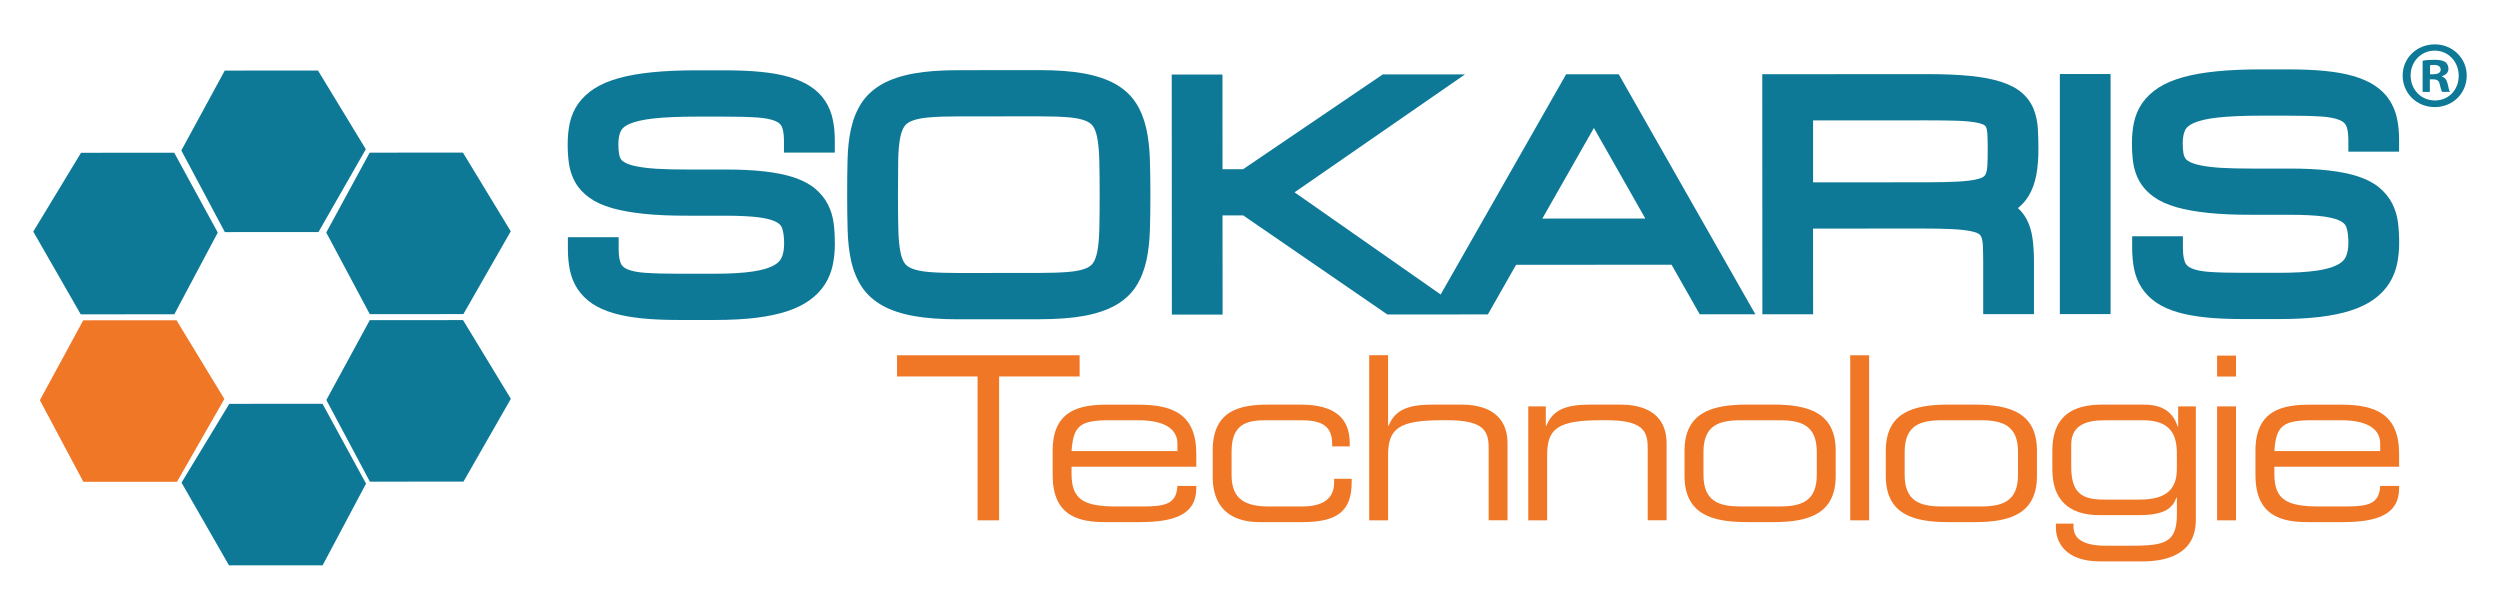 <?xml version="1.0" encoding="UTF-8"?>
<svg xmlns="http://www.w3.org/2000/svg" id="Calque_1" viewBox="0 0 820 200">
  <polygon points="73.72 23.15 59.48 49.35 73.75 76.13 104.46 76.11 119.99 48.95 104.3 23.13 73.72 23.15" style="fill:#0d7997;"></polygon>
  <polygon points="75.21 132.46 59.54 158.3 75.11 185.44 105.82 185.43 120.06 158.63 105.79 132.45 75.21 132.46" style="fill:#0d7997;"></polygon>
  <polygon points="107.01 76.27 121.29 103.04 151.99 103.02 167.53 75.87 151.84 50.05 121.25 50.07 107.01 76.27" style="fill:#0d7997;"></polygon>
  <polygon points="107.04 131.2 121.32 157.98 152.02 157.97 167.56 130.81 151.87 104.99 121.29 105.01 107.04 131.2" style="fill:#0d7997;"></polygon>
  <polygon points="26.58 50.11 10.91 75.96 26.48 103.1 57.18 103.08 71.43 76.28 57.15 50.1 26.58 50.11" style="fill:#0d7997;"></polygon>
  <polygon points="27.31 105.06 13.08 131.26 27.34 158.04 58.05 158.02 73.59 130.87 57.89 105.04 27.31 105.06" style="fill:#ef7726;"></polygon>
  <path d="M273.82,50.03v-3.89c0-2.46-.21-4.76-.64-6.82-.47-2.3-1.32-4.39-2.53-6.23-1.23-1.88-2.89-3.5-4.92-4.81-1.9-1.24-4.26-2.27-7.03-3.07-2.62-.76-5.75-1.31-9.29-1.65-3.44-.34-7.48-.5-12.03-.5h-8.86c-5.53,0-10.42.22-14.52.63-4.21.42-7.89,1.06-10.93,1.91-3.22.89-5.94,2.04-8.07,3.41-2.23,1.44-4.04,3.13-5.38,5.04-1.34,1.92-2.27,4.1-2.76,6.45-.44,2.1-.66,4.39-.66,6.8,0,2.23.13,4.34.41,6.28.32,2.25,1.01,4.34,2.06,6.21,1.1,1.94,2.68,3.65,4.71,5.1,1.95,1.4,4.4,2.5,7.47,3.39,2.83.81,6.33,1.43,10.4,1.86,3.98.41,8.8.62,14.33.61h12.2c4.74,0,8.59.19,11.44.58,3.14.43,4.81,1.12,5.65,1.62,1.15.67,1.51,1.41,1.67,1.9.43,1.26.66,2.95.66,5.03,0,1.92-.3,3.51-.88,4.73-.47,1-1.32,1.81-2.61,2.5-1.63.87-3.95,1.53-6.91,1.96-3.21.47-7.36.71-12.33.71h-11.83c-4.35,0-8.01-.09-10.89-.29-2.55-.17-4.57-.56-6-1.18-1.32-.57-1.8-1.28-2.04-1.77-.36-.71-.79-2.14-.79-4.87v-3.88s-16.65,0-16.65,0v3.88c0,2.47.22,4.77.64,6.85.48,2.31,1.32,4.42,2.53,6.26,1.22,1.85,2.85,3.48,4.84,4.83,1.91,1.28,4.28,2.34,7.07,3.14,2.62.75,5.73,1.32,9.27,1.68,3.45.35,7.49.52,12.04.52h11.83c5.04,0,9.55-.24,13.38-.7,3.93-.48,7.35-1.2,10.19-2.13,2.99-.98,5.52-2.22,7.53-3.68,2.09-1.51,3.78-3.28,5.03-5.26,1.23-1.96,2.1-4.13,2.57-6.48.43-2.13.65-4.43.65-6.83,0-2.32-.12-4.5-.38-6.51-.29-2.3-.93-4.43-1.91-6.32-1-1.97-2.44-3.73-4.26-5.23-1.79-1.48-4.13-2.7-6.97-3.64-2.63-.87-5.85-1.52-9.57-1.95-3.61-.41-7.97-.63-12.98-.62h-12.2c-3.84,0-7.19-.07-9.96-.23-2.65-.16-4.91-.43-6.69-.78-2.01-.4-3.16-.86-3.76-1.18-.65-.33-1.13-.7-1.43-1.11-.31-.43-.52-.94-.63-1.56-.18-.97-.27-2.12-.27-3.42,0-1.86.29-3.35.86-4.45.44-.86,1.36-1.59,2.75-2.21,1.84-.82,4.5-1.42,7.9-1.8,3.66-.4,8.43-.61,14.18-.61h8.86c4.33,0,8.01.09,10.93.28,2.56.17,4.6.57,6.03,1.17,1.32.56,1.8,1.25,2.03,1.72.35.69.78,2.08.78,4.74v3.89s16.64,0,16.64,0Z" style="fill:#0d7997;"></path>
  <path d="M296.76,86.4c-.62-.87-1.1-2.14-1.42-3.78-.39-1.96-.62-4.45-.69-7.4-.07-3.16-.12-6.97-.12-11.35,0-4.35.03-8.17.08-11.36.06-2.94.28-5.43.66-7.38.32-1.63.8-2.89,1.42-3.75.52-.73,1.29-1.29,2.37-1.72,1.39-.56,3.25-.95,5.55-1.14,2.57-.23,5.81-.34,9.63-.34l26.71-.02c3.81,0,7.05.11,9.63.33,2.29.19,4.14.58,5.52,1.13,1.06.43,1.83,1,2.36,1.72.62.86,1.1,2.12,1.42,3.75.39,1.95.62,4.45.69,7.4.08,3.16.12,6.97.12,11.33,0,4.37-.03,8.19-.11,11.35-.07,2.96-.29,5.45-.68,7.4-.32,1.63-.79,2.88-1.41,3.75-.52.72-1.3,1.29-2.37,1.72-1.39.56-3.26.95-5.55,1.14-2.57.22-5.79.34-9.58.34l-26.71.02c-3.82,0-7.06-.11-9.63-.33-2.3-.19-4.16-.58-5.55-1.14-1.07-.42-1.83-.98-2.33-1.69M376,42.25c-.7-3.17-1.83-6-3.37-8.41-1.64-2.58-3.97-4.72-6.93-6.36-2.77-1.54-6.27-2.7-10.39-3.43-3.92-.7-8.76-1.05-14.38-1.05l-26.71.02c-5.62,0-10.46.36-14.39,1.06-4.11.74-7.61,1.9-10.38,3.44-2.95,1.65-5.29,3.79-6.94,6.36-1.55,2.41-2.69,5.25-3.39,8.43-.65,2.97-1.03,6.34-1.12,10.02-.09,3.48-.14,7.37-.13,11.56,0,4.2.05,8.09.15,11.57.1,3.68.48,7.05,1.13,10.02.7,3.18,1.85,6.02,3.4,8.43,1.65,2.57,4,4.7,6.95,6.35,2.78,1.54,6.27,2.69,10.38,3.42,3.93.7,8.77,1.05,14.39,1.05l26.71-.02c5.62,0,10.45-.36,14.37-1.06,4.12-.74,7.61-1.89,10.39-3.44,2.96-1.65,5.29-3.79,6.93-6.37,1.53-2.41,2.66-5.25,3.36-8.42.64-2.96,1.03-6.33,1.14-10,.11-3.49.16-7.38.16-11.59,0-4.2-.06-8.09-.17-11.58-.12-3.67-.51-7.04-1.15-10" style="fill:#0d7997;"></path>
  <path d="M522.8,41.98l16.86,29.69-33.77.02,16.9-29.71ZM513.68,24.38l-41.14,72.21-47.93-33.51,55.91-38.68h-26.96s-45.81,31.09-45.81,31.09h-6.76s-.02-31.05-.02-31.05h-16.64s.04,78.75.04,78.75h16.64s-.02-32.54-.02-32.54h6.78s47.29,32.5,47.29,32.5h13.74s13.11-.02,13.11-.02h6.11s9.25-16.27,9.25-16.27l51-.03,9.24,16.26h18.25s-44.82-78.73-44.82-78.73h-17.26Z" style="fill:#0d7997;"></path>
  <path d="M594.67,39.5l37.47-.02c3.87,0,7.18.04,9.82.13,2.49.08,4.55.27,6.12.56,1.67.31,2.43.66,2.74.85.29.18.47.37.59.65.17.37.39,1.06.45,2.25.07,1.37.11,3.04.11,4.97,0,2.09-.03,3.89-.11,5.37-.06,1.11-.22,2.03-.51,2.74-.17.42-.4.71-.75.96-.28.21-1.01.6-2.61.94-1.55.32-3.59.55-6.07.68-2.61.14-5.89.21-9.76.21l-37.47.02v-20.32ZM667.11,35.96c-.83-2.13-2.15-3.99-3.94-5.54-1.73-1.5-4.01-2.69-6.96-3.63-2.7-.85-5.96-1.47-9.98-1.89-3.82-.39-8.57-.59-14.1-.59l-54.11.03.04,78.74h16.64s-.02-28.1-.02-28.1l35.99-.02c3.86,0,7.14.06,9.76.2,2.47.12,4.53.35,6.08.68,1.6.33,2.33.73,2.61.93.35.25.58.55.75.96.29.7.45,1.63.51,2.74.07,1.48.11,3.29.11,5.38v17.19s16.65,0,16.65,0v-17.19c0-2.75-.15-5.25-.44-7.43-.32-2.5-1-4.72-2.03-6.62-.73-1.34-1.66-2.54-2.79-3.55,1.34-1.07,2.48-2.34,3.4-3.8,1.24-1.98,2.12-4.35,2.63-7.07.45-2.45.69-5.31.69-8.49,0-2.37-.07-4.57-.18-6.56-.13-2.31-.58-4.45-1.32-6.36" style="fill:#0d7997;"></path>
  <rect x="675.63" y="24.28" width="16.64" height="78.74" style="fill:#0d7997;"></rect>
  <path d="M786.9,49.74v-3.89c0-2.46-.21-4.75-.64-6.82-.47-2.3-1.32-4.39-2.53-6.23-1.23-1.88-2.89-3.5-4.92-4.82-1.9-1.24-4.26-2.27-7.03-3.07-2.62-.75-5.75-1.31-9.29-1.65-3.44-.34-7.48-.5-12.03-.5h-8.87c-5.53,0-10.42.22-14.52.63-4.2.42-7.88,1.06-10.92,1.91-3.22.89-5.94,2.04-8.07,3.41-2.23,1.44-4.04,3.13-5.38,5.04-1.34,1.92-2.27,4.1-2.77,6.45-.44,2.1-.65,4.39-.65,6.8,0,2.23.13,4.34.4,6.29.32,2.25,1.01,4.33,2.06,6.2,1.1,1.93,2.68,3.65,4.71,5.1,1.95,1.4,4.4,2.5,7.47,3.39,2.83.81,6.33,1.43,10.41,1.86,3.98.41,8.8.62,14.33.61h12.2c4.73,0,8.59.19,11.44.58,3.14.43,4.8,1.12,5.65,1.61,1.14.68,1.51,1.42,1.67,1.91.43,1.26.65,2.96.65,5.03,0,1.92-.29,3.51-.87,4.73-.47,1-1.33,1.81-2.62,2.5-1.62.87-3.94,1.53-6.9,1.96-3.21.47-7.36.71-12.33.71h-11.83c-4.35,0-8.02-.09-10.89-.29-2.55-.17-4.57-.56-6-1.18-1.32-.57-1.8-1.28-2.04-1.77-.36-.71-.79-2.13-.79-4.87v-3.88s-16.65,0-16.65,0v3.88c0,2.46.22,4.76.64,6.85.46,2.31,1.31,4.42,2.53,6.26,1.22,1.86,2.84,3.48,4.84,4.83,1.9,1.28,4.28,2.34,7.07,3.14,2.62.75,5.74,1.32,9.27,1.68,3.44.35,7.49.52,12.04.52h11.83c5.05,0,9.55-.24,13.39-.7,3.92-.48,7.35-1.2,10.19-2.13,2.98-.98,5.52-2.22,7.53-3.68,2.08-1.51,3.78-3.28,5.02-5.26,1.23-1.96,2.1-4.13,2.58-6.48.43-2.13.65-4.43.65-6.83,0-2.31-.13-4.5-.38-6.51-.29-2.3-.93-4.43-1.91-6.32-1.01-1.97-2.45-3.73-4.26-5.24-1.79-1.48-4.12-2.7-6.97-3.64-2.64-.87-5.86-1.52-9.58-1.95-3.59-.41-7.96-.63-12.97-.62h-12.2c-3.84,0-7.19-.07-9.96-.23-2.65-.16-4.9-.43-6.68-.78-2.01-.4-3.16-.86-3.76-1.18-.65-.33-1.13-.7-1.43-1.11-.31-.43-.52-.94-.63-1.56-.18-.97-.26-2.12-.26-3.42,0-1.86.28-3.35.85-4.45.45-.86,1.37-1.59,2.75-2.21,1.84-.82,4.49-1.42,7.9-1.8,3.67-.4,8.43-.61,14.18-.61h8.87c4.33,0,8.01.09,10.93.28,2.57.17,4.6.57,6.03,1.17,1.33.56,1.79,1.25,2.04,1.72.36.69.78,2.09.78,4.74v3.89s16.65,0,16.65,0Z" style="fill:#0d7997;"></path>
  <path d="M809.09,24.78c0,5.8-4.55,10.35-10.48,10.35s-10.54-4.55-10.54-10.35,4.68-10.23,10.54-10.23,10.48,4.55,10.48,10.23ZM790.69,24.78c0,4.55,3.37,8.17,7.98,8.17s7.79-3.62,7.79-8.11-3.3-8.23-7.86-8.23-7.92,3.68-7.92,8.17ZM796.99,30.15h-2.37v-10.23c.94-.19,2.25-.31,3.93-.31,1.93,0,2.81.31,3.55.75.56.44,1,1.25,1,2.24,0,1.12-.87,2-2.12,2.37v.12c1,.37,1.56,1.12,1.87,2.49.31,1.56.5,2.18.75,2.56h-2.56c-.31-.37-.5-1.31-.81-2.49-.19-1.12-.81-1.62-2.12-1.62h-1.12v4.12ZM797.05,24.35h1.12c1.31,0,2.37-.44,2.37-1.5,0-.94-.69-1.56-2.18-1.56-.62,0-1.06.06-1.31.12v2.93Z" style="fill:#0d7997;"></path>
  <path d="M739.8,155.94c0,13.77,9.23,15.31,17.31,15.31h11.26c11.55,0,18.54-2.56,18.54-11.13v-.73h-6.19c-.36,5.71-3.54,6.74-11.34,6.74h-8.52c-10.83,0-14.87-2.2-14.87-10.7v-2.34h40.92v-4.17c0-13.33-8-16.19-19.12-16.19h-9.96c-8.81,0-18.04,1.54-18.04,15.09v8.13ZM780.72,147.96h-34.73c.58-8.5,2.89-10.12,12.71-10.12h9.09c10.11,0,12.92,3.82,12.92,7.63v2.49ZM727.21,123.51h6.2v-6.87h-6.2v6.87ZM727.21,170.66h6.2v-37.36h-6.2v37.36ZM720.21,133.3h-5.77v6.66h-.14c-1.95-6.07-6.64-7.25-11.33-7.25h-13.21c-6.93,0-16.59,1.54-16.59,15.09v6.23c0,9.6,5.12,14.94,15.44,14.94h12.78c8.66,0,11.19-2.26,12.49-5.78h.14v5.56c0,10.12-4.91,10.26-17.18,10.26h-6.06c-5.77,0-10.68-1.39-10.68-6.23v-1.03h-5.77v1.25c0,4.76,3.03,11.13,14.43,11.13h14.01c7.72,0,17.46-2.26,17.46-13.55v-37.28ZM714.01,153.82c0,6.45-3.25,10.04-12.12,10.04h-11.99c-7.58,0-10.61-2.64-10.54-11.21v-6.89c.07-6.15,4.62-7.91,10.97-7.91h12.64c8.73,0,11.19,4.47,11.04,11.43v4.54ZM661.91,155.72c0,8.72-5.05,10.4-12.27,10.4h-12.64c-7.22,0-12.27-1.69-12.27-10.4v-7.47c0-8.72,5.05-10.41,12.27-10.41h12.64c7.22,0,12.27,1.69,12.27,10.41v7.47ZM618.54,156.09c0,12.31,8.58,15.16,20.35,15.16h8.88c11.76,0,20.35-2.85,20.35-15.16v-8.21c0-12.31-8.58-15.17-20.35-15.17h-8.88c-11.76,0-20.35,2.86-20.35,15.17v8.21ZM606.87,170.66h6.2v-54.14h-6.2v54.14ZM595.91,155.72c0,8.72-5.06,10.4-12.27,10.4h-12.63c-7.22,0-12.27-1.69-12.27-10.4v-7.47c0-8.72,5.05-10.41,12.27-10.41h12.63c7.22,0,12.27,1.69,12.27,10.41v7.47ZM552.53,156.09c0,12.31,8.58,15.16,20.35,15.16h8.88c11.76,0,20.35-2.85,20.35-15.16v-8.21c0-12.31-8.58-15.17-20.35-15.17h-8.88c-11.77,0-20.35,2.86-20.35,15.17v8.21ZM501.27,170.66h6.19v-21.25c0-8.79,3.32-11.58,17.83-11.58h1.59c12.06,0,13.57,3.59,13.57,9.08v23.74h6.19v-25.28c0-6.74-3.67-12.67-15.29-12.67h-9.31c-7.73,0-12.56,1.25-14.87,7.03h-.14v-6.44h-5.76v37.36ZM449.1,170.66h6.19v-21.25c0-8.79,3.33-11.58,17.83-11.58h1.59c12.06,0,13.57,3.59,13.57,9.08v23.74h6.19v-25.28c0-6.74-3.67-12.67-15.29-12.67h-8.88c-7.72,0-12.56,1.25-14.87,7.03h-.14v-23.22h-6.19v54.14ZM397.75,156.16c0,13.55,9.88,15.09,15.44,15.09h14c11.55,0,16.16-3.66,16.16-13.11v-1.1h-5.76v1.25c0,6.08-4.84,7.84-10.61,7.84h-10.46c-7.51,0-12.56-1.9-12.56-10.26v-7.84c0-9.31,5.49-10.19,11.34-10.19h11.4c6.21,0,10.25,1.47,10.25,7.69v.88h5.76v-1.03c0-7.91-4.53-12.67-16.09-12.67h-10.39c-9.09,0-18.47,1.54-18.47,15.09v8.35ZM345.28,155.94c0,13.77,9.23,15.31,17.31,15.31h11.26c11.55,0,18.54-2.56,18.54-11.13v-.73h-6.19c-.36,5.71-3.54,6.74-11.34,6.74h-8.52c-10.83,0-14.87-2.2-14.87-10.7v-2.34h40.92v-4.17c0-13.33-8-16.19-19.12-16.19h-9.96c-8.8,0-18.04,1.54-18.04,15.09v8.13ZM386.2,147.96h-34.73c.58-8.5,2.89-10.12,12.71-10.12h9.09c10.11,0,12.92,3.82,12.92,7.63v2.49ZM320.65,170.66h7.06v-47.18h26.41v-6.96h-59.89v6.96h26.41v47.18Z" style="fill:#ef7726;"></path>
</svg>
